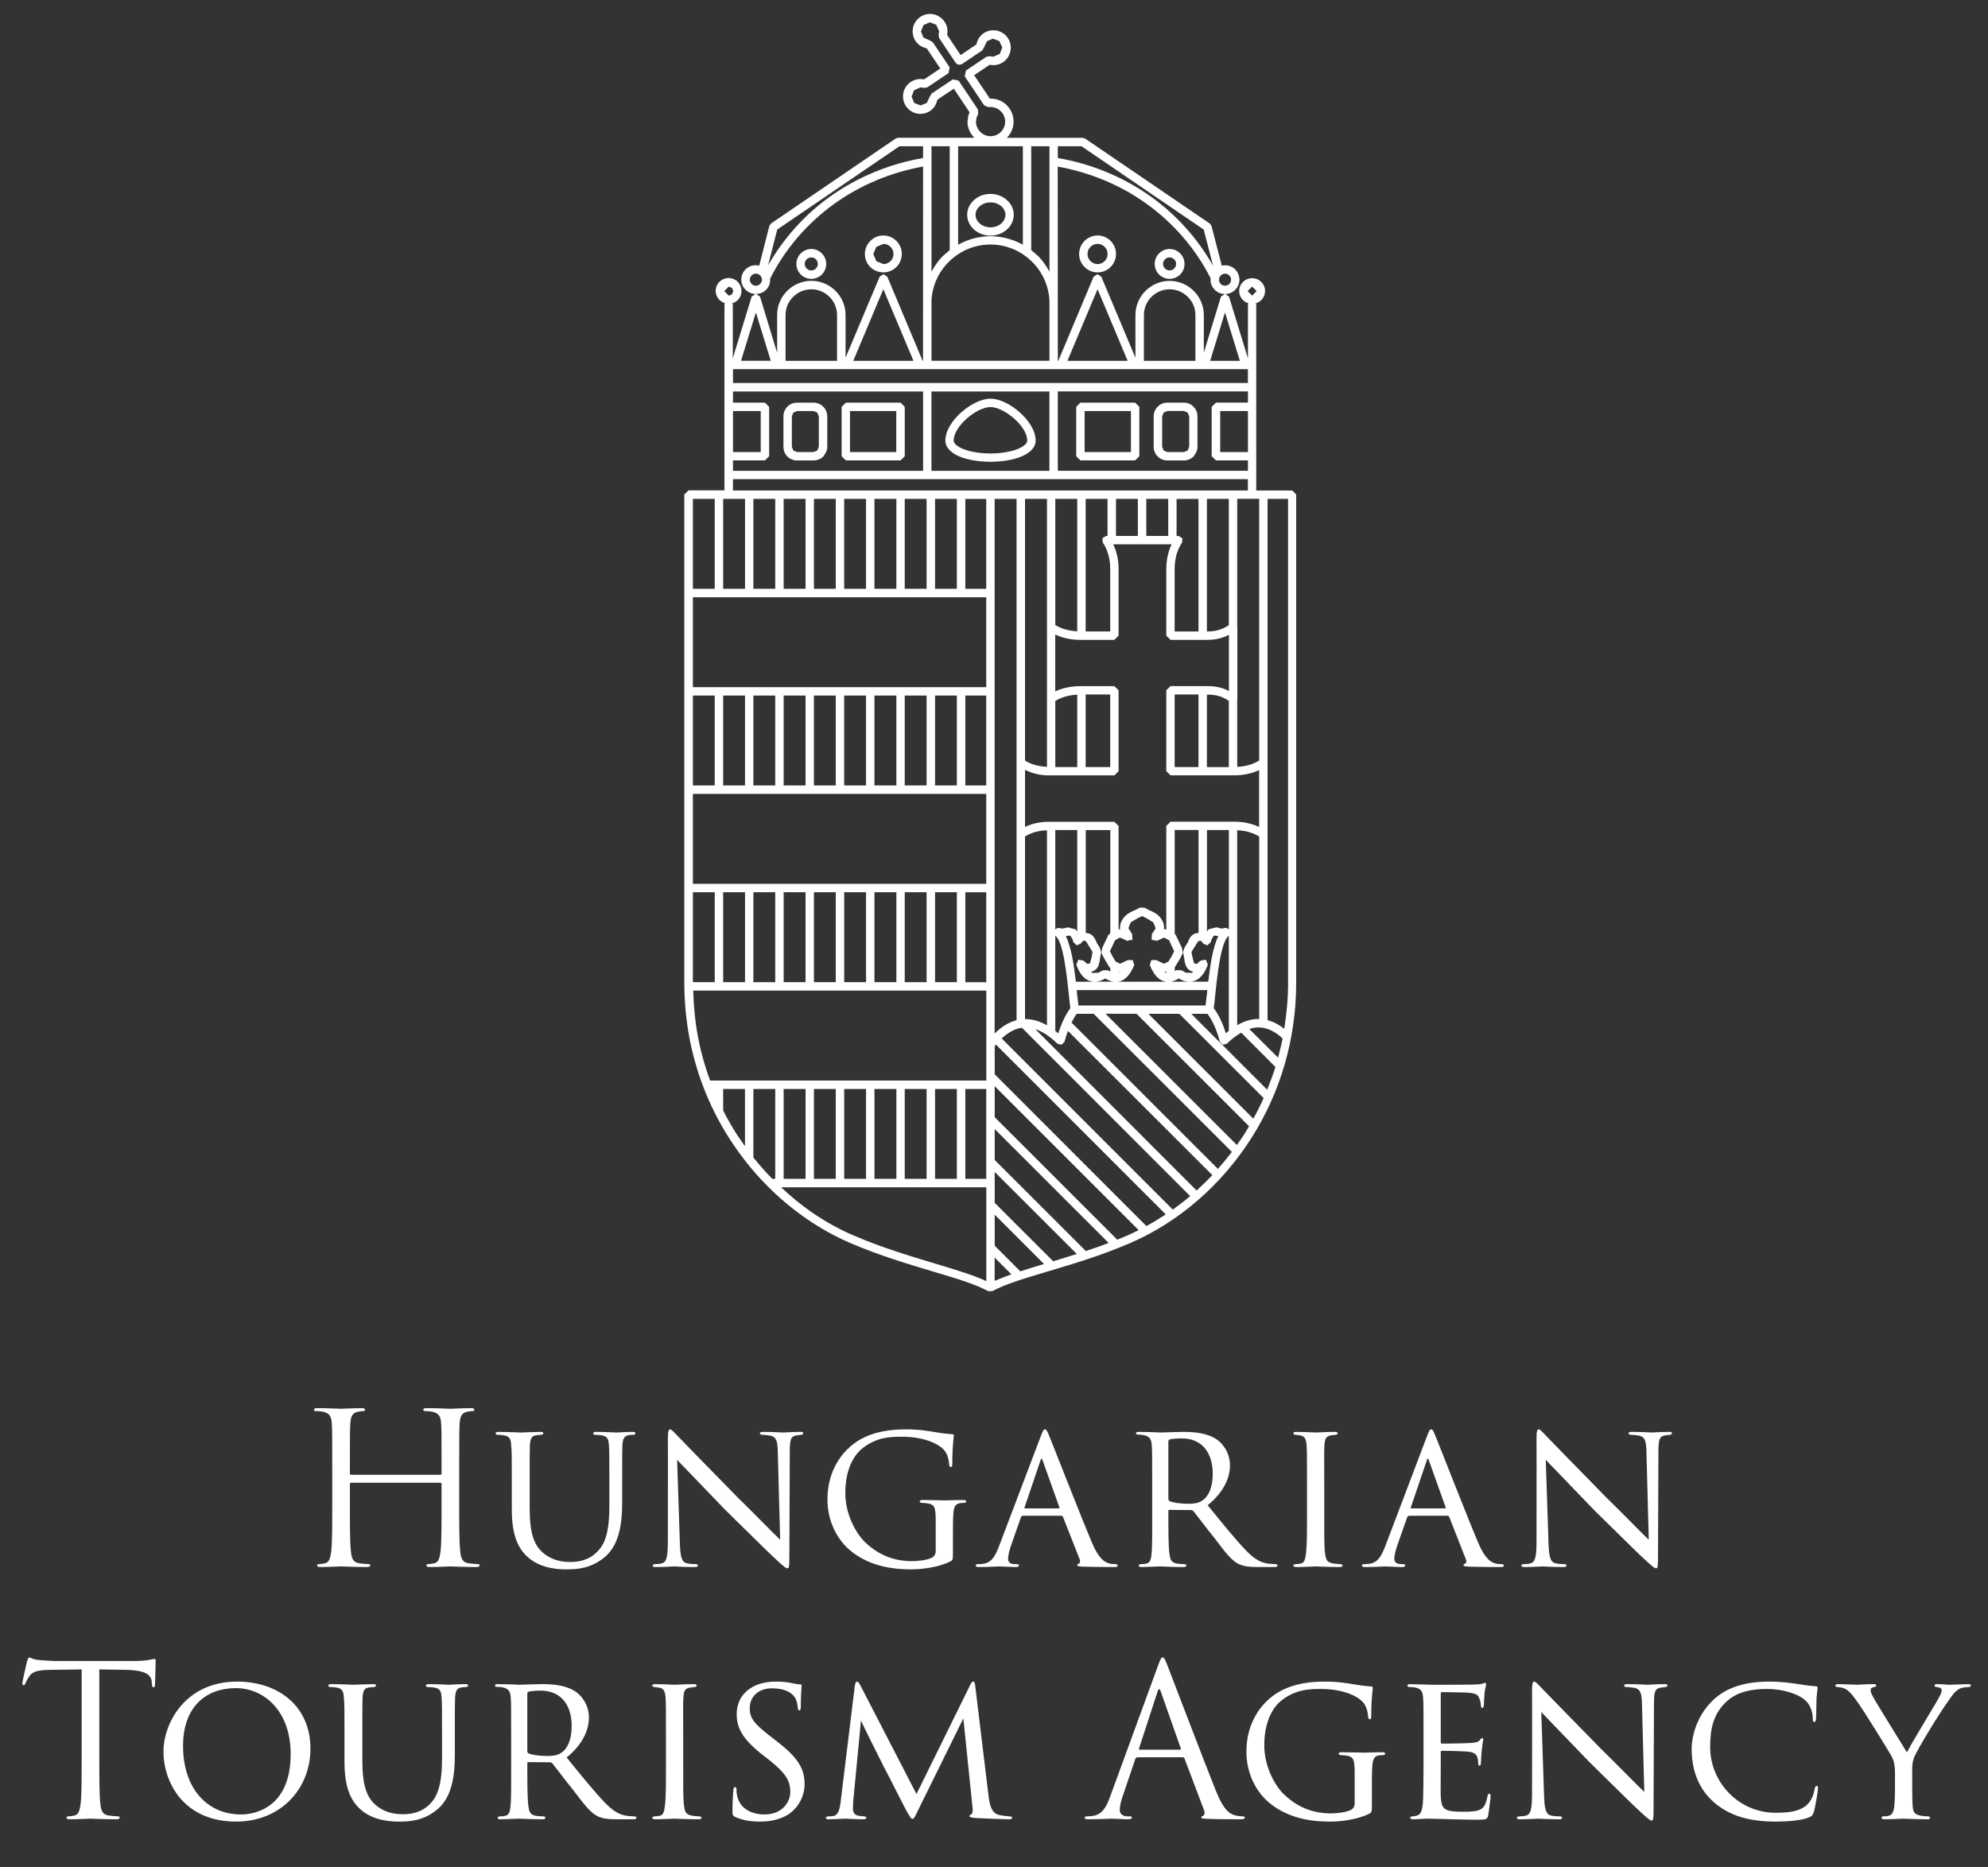 <svg width="378.28" height="355.28" xmlns="http://www.w3.org/2000/svg">
 <rect width="100%" height="100%" fill="#333333" stroke="none"/>
 <style type="text/css">.st0{fill:#FFFFFF;}</style>

 <g>
  <title>background</title>
  <rect fill="none" id="canvas_background" height="357.28" width="380.28" y="-1" x="-1"/>
 </g>
 <g>
  <title>Layer 1</title>
  <g id="svg_1">
   <g id="svg_2">
    <g id="svg_3">
     <g id="svg_4">
      <g id="svg_5">
       <g id="svg_6">
        <path id="svg_7" d="m245.88,93.34l-6.84,0l0,-35.22c0,-0.17 -0.03,-0.3 -0.07,-0.4c1,-0.32 1.75,-1.22 1.75,-2.33c0,-1.36 -1.1,-2.45 -2.46,-2.45c-1.37,0 -2.47,1.09 -2.47,2.45c0,1.11 0.75,2.01 1.75,2.32c-0.06,0.11 -0.08,0.24 -0.08,0.41l0,10.08l-3.6,-11.74l-0.71,-0.5c1.48,-0.03 2.69,-1.25 2.69,-2.74c0,-0.94 -0.47,-1.8 -1.26,-2.31c-0.65,-0.41 -1.39,-0.51 -2.1,-0.36l-1.96,-7.56l-0.29,-0.43l-23.74,-16.18l-0.45,-0.15l-14.49,0l0.09,-0.07c0.81,-0.85 1.25,-1.95 1.22,-3.12c-0.02,-1.16 -0.51,-2.26 -1.35,-3.07c-0.85,-0.81 -1.95,-1.24 -3.12,-1.2l-0.04,0l-2.99,-4.46l2.97,-1.99l0.17,0.04l0.58,0.04c0.89,-0.02 1.71,-0.38 2.33,-1.02c0.61,-0.66 0.94,-1.5 0.92,-2.38c-0.02,-0.88 -0.38,-1.7 -1.02,-2.32c-0.64,-0.6 -1.48,-0.94 -2.36,-0.92c-0.84,0.02 -1.63,0.35 -2.23,0.93c-0.5,0.48 -0.8,1.09 -0.92,1.76l-3.02,2.03l-2.56,-3.83l0.03,-0.17l0.04,-0.59c-0.01,-0.87 -0.39,-1.7 -1.03,-2.31c-0.66,-0.61 -1.48,-0.94 -2.36,-0.93c-0.88,0.02 -1.71,0.38 -2.32,1.03c-0.61,0.65 -0.94,1.48 -0.92,2.36c0.02,0.84 0.34,1.63 0.93,2.23c0.47,0.49 1.09,0.79 1.74,0.92l2.59,3.85l-3.09,2.07l-0.17,-0.03l-0.58,-0.04c-0.88,0.02 -1.71,0.38 -2.33,1.01c-0.61,0.65 -0.94,1.5 -0.92,2.37c0.02,0.88 0.38,1.71 1.02,2.33c0.65,0.62 1.49,0.95 2.37,0.92c0.83,-0.03 1.62,-0.35 2.22,-0.93c0.49,-0.48 0.79,-1.1 0.92,-1.76l3.14,-2.1l2.99,4.49l-0.24,0.63l-0.16,1.23c0.04,1.14 0.5,2.19 1.31,2.99l-14.52,0l-0.46,0.15l-23.7,16.16l-0.33,0.46l-1.92,7.56c-0.71,-0.17 -1.48,-0.07 -2.13,0.34c-0.81,0.5 -1.29,1.36 -1.29,2.31c0,1.5 1.22,2.71 2.71,2.74l-0.73,0.49l-3.59,11.75l0,-10.08c0,-0.17 -0.03,-0.3 -0.08,-0.4c0.37,-0.13 0.73,-0.3 1.01,-0.58c0.47,-0.47 0.72,-1.08 0.72,-1.75c0,-0.66 -0.25,-1.26 -0.72,-1.74c-0.46,-0.47 -1.09,-0.72 -1.74,-0.72c-1.34,0 -2.45,1.09 -2.45,2.45c0,1.11 0.75,2.01 1.75,2.33c-0.05,0.1 -0.08,0.23 -0.08,0.4l0,35.22l-6.82,0l-0.82,0.79l0,93.57l0.04,0.2l-0.03,-0.13c0.04,3.23 0.36,6.47 0.94,9.64c0.59,3.13 1.46,6.22 2.57,9.2l0.04,0.09c1.36,3.59 3.04,6.92 5.11,10.12c2.09,3.24 4.4,6.14 7.11,8.86c2.32,2.36 4.87,4.47 7.52,6.3c2.68,1.84 5.48,3.39 8.33,4.61c5.51,2.37 11.12,4.03 15.62,5.38l0.24,0.07c4.32,1.29 8.03,2.41 10.35,3.7l0.78,-0.01c2.31,-1.29 6.03,-2.4 10.33,-3.69l0.23,-0.07c4.74,-1.41 10.11,-3 15.63,-5.38c9.19,-3.94 17.38,-11.03 23.07,-19.95c5.59,-8.76 8.55,-18.98 8.55,-29.56l0,-92.96l-0.76,-0.75zm-8.49,-37.95l0.87,-0.85l0.86,0.85l-0.86,0.87l-0.87,-0.87zm2.21,39.54l0,49.79c-1.39,0.88 -2.95,1.15 -4.18,1.21l0,-12.91l0.02,-0.1l0,-13.54l-0.02,-0.12l0,-24.34l4.18,0l0,0.01zm-36.21,94.43c0.08,0.89 0.19,1.79 0.27,2.49c-0.96,1.35 -1.72,2.96 -2.29,4.8l-0.57,-0.48l0,-18.09c1.52,0.96 2.2,7.66 2.59,11.28m-2.59,-12.52l0,-18.89l4.18,0l0,19.34l-0.31,-0.44l-1.5,-0.39l-0.34,0.1l-0.7,0.14l-0.82,-0.14l-0.51,0.28zm2,1.31l0.57,-0.11l0.06,-0.01l0.27,0.08l0.39,0.63l0.14,0.53l0.66,0.63l0.83,-0.4l0.06,-0.12l0.04,-0.06l0.26,-0.26l-0.18,0.06l0.19,-0.08l0.05,0l0.06,-0.02l0.37,0.05l0.08,0.05l0.48,0.78l0.75,1.23l-0.1,0.67l-0.02,0.15l-0.34,1.35l-0.51,0.14l-0.72,-0.63l-1.01,-0.19l-0.37,0.94c0.21,0.64 0.49,1.2 0.78,1.66c0.46,0.68 1.02,1.17 1.66,1.42c0.33,0.12 0.66,0.18 1,0.18l-3.53,0c-0.36,-3.1 -0.89,-6.66 -1.92,-8.67m2.74,-0.04l0,0l0.05,0.07l-0.05,-0.07zm0.59,0.91l0.27,-0.13l-0.09,0.07l-0.18,0.06zm8.42,-0.04l0.93,-0.14l-0.05,-1.06l-0.72,-1.15l0.45,-1.12l1.38,-0.82l0.05,-0.02l0.73,-0.35l0.74,0.36l1.39,0.84l0.45,1.12l-0.73,1.16l-0.03,1.05l1.05,0.16l-0.28,0.08l0.18,0l0.13,-0.09l1.3,-0.59l0.97,0.55l0.26,0.63l0.02,0.06l0.65,1.36l-0.45,0.88l-0.03,0.04l-0.03,0.08l-0.55,0.94l-0.87,0.45l-1.46,-0.7l-0.96,0l-0.29,0.93c0.63,1.55 1.38,2.52 2.33,2.96c0.26,0.12 0.52,0.19 0.78,0.23l-9.17,0c0.26,-0.04 0.52,-0.1 0.77,-0.23c0.95,-0.45 1.7,-1.42 2.33,-2.96l-0.28,-0.93l-0.96,0l-1.46,0.7l-0.87,-0.45l-0.59,-1.02l-0.46,-0.93l0.63,-1.33l0.06,-0.14l0.24,-0.57l0.95,-0.56l1.33,0.59l0.01,0.01l0.12,0.09l0.18,0l-0.17,-0.11zm10.36,1.41l-0.61,-1.24l-0.57,-1.22l-0.21,-0.22l0,-19.77l4.54,0l0,19.58l-0.73,0.13l-0.24,0.14c-0.65,0.43 -0.88,1 -1.07,1.52l-0.63,1.01l-0.28,0.82l0.19,1.01c0.11,0.9 0.26,1.91 0.96,2.41c0.25,0.2 0.51,0.29 0.78,0.37l-0.23,0.2l-1.14,-0.04l-0.92,-0.47l-0.88,-0.01l-0.34,0.17l0,-0.72l0.01,-0.01l0.89,-1.43l0.62,-1.22l-0.14,-1.01zm-0.62,5.82l0.82,0.39c0.4,0.14 0.77,0.2 1.13,0.21l-3.48,0c0.5,-0.07 1.01,-0.3 1.53,-0.6m-2.37,-1.32l0,0.26l-0.12,-0.02l-0.17,-0.18l0.29,-0.06zm-9.07,0.22l0,-0.17l0.15,0.02l-0.15,0.15zm-0.98,1.7l-3.48,0c0.36,-0.01 0.73,-0.07 1.12,-0.21l0.81,-0.4c0.53,0.31 1.04,0.54 1.55,0.61m-0.62,-9.24l-0.36,0.37l-0.55,1.17l-0.62,1.29l-0.14,0.99l0.64,1.2l0.87,1.44l0.18,0.18l0,0.67l-0.46,-0.24l-0.92,0l-0.89,0.46l-1.15,0.05l-0.23,-0.21c0.27,-0.08 0.53,-0.18 0.78,-0.37c0.69,-0.5 0.83,-1.46 0.95,-2.39l0.19,-1.03l-0.3,-0.85l-0.59,-0.97c-0.2,-0.51 -0.42,-1.09 -1.08,-1.52l-0.2,-0.13l-0.02,0l-0.03,-0.02l-0.72,-0.14l0,-19.56l4.67,0l0,19.61l-0.02,0zm-5.25,6.23l-0.02,0l-0.02,-0.02l0.04,0.02zm23.73,4.61l-0.06,0.54l-0.02,0.24l-0.02,0.1c-0.08,0.8 -0.15,1.47 -0.23,2.05l-24.2,0c-0.07,-0.55 -0.15,-1.21 -0.25,-2.15l-0.06,-0.54l-0.02,-0.24l24.86,0zm-3.37,-1.6c0.35,0 0.7,-0.06 1.02,-0.19c0.62,-0.24 1.19,-0.72 1.65,-1.42c0.3,-0.43 0.56,-0.98 0.8,-1.66l-0.39,-0.92l-1.01,0.19l-0.72,0.63l-0.52,-0.14l-0.33,-1.35l-0.15,-0.8l0.78,-1.24l0.48,-0.78l0.07,-0.05l0.37,-0.05l0.04,0l-0.01,0l0.05,0.02l0.07,0l0.15,0.08l-0.18,-0.06l0.28,0.27l0.08,0.17l0.82,0.4l0.68,-0.63l0.15,-0.54l0.38,-0.63l0.25,-0.08l0.1,0.01l0.55,0.11c-1.02,2.01 -1.56,5.57 -1.91,8.66l-3.55,0zm2.71,-8.68l0.02,-0.05l0.02,0l-0.04,0.05zm2.16,11.23c0.38,-3.62 1.08,-10.3 2.59,-11.28l0,18.08l-0.57,0.47c-0.56,-1.83 -1.31,-3.46 -2.3,-4.8c0.1,-0.63 0.18,-1.42 0.28,-2.47m2.09,-12.81l-0.83,0.14l-0.69,-0.14l-0.32,-0.1l-1.52,0.39l-0.3,0.45l0,-19.34l4.17,0l0,18.89l-0.51,-0.29zm-10.59,-20.18l-0.81,0.79l0,19.72l-0.35,-0.07l-0.09,0.01l0,-0.04c0.09,-0.86 -0.22,-1.66 -0.86,-2.36c-0.56,-0.61 -1.32,-0.95 -1.92,-1.21l-0.03,-0.02l-0.93,-0.47l-0.83,-0.01l-0.93,0.47l-0.07,0.03c-0.64,0.28 -1.36,0.6 -1.92,1.22c-0.64,0.71 -0.94,1.52 -0.86,2.34l0.01,0.06l-0.11,-0.01l-0.19,0.03l0,-19.68l-0.8,-0.79l-12.48,0c-1.69,0 -3.2,0.34 -4.52,0.98l0,-10.86c1.34,0.66 2.83,1.05 4.52,1.05l12.48,0l0.8,-0.79l0,-15.4l-0.8,-0.79l-6.52,0c-1.74,0 -3.34,0.35 -4.73,0.99l0,-10.82c1.37,0.66 2.99,1.02 4.73,1.02l6.52,0l0.8,-0.81l0,-12.67c0,-1.74 -0.36,-3.34 -1.01,-4.7l11.1,0c-0.65,1.37 -1.01,2.97 -1.01,4.7l0,12.67l0.81,0.81l6.97,0c1.61,0 2.91,-0.32 4.14,-0.97l0,10.71c-1.23,-0.65 -2.53,-0.94 -4.14,-0.94l-6.97,0l-0.81,0.79l0,15.4l0.81,0.79l12.14,0c1.74,0 3.34,-0.35 4.71,-1l0,10.82c-1.37,-0.64 -2.96,-1 -4.71,-1l-12.14,0l0,0.01zm-23.51,1.63l0,37.11c-1.4,-0.81 -2.81,-1.2 -4.18,-1.18l0,-34.75c1.16,-0.74 2.57,-1.13 4.18,-1.18m-4.18,-13.27l0,-49.8l4.18,0l0,50.98c-1.61,-0.05 -3.02,-0.45 -4.18,-1.18m5.76,1.23l0,-12.57c1.4,-0.87 2.96,-1.14 4.18,-1.2l0,13.77l-4.18,0zm5.78,-13.81l4.67,0l0,13.81l-4.67,0l0,-13.81zm-5.78,-13.21l0,-24.01l4.18,0l0,25.2c-1.59,-0.08 -3.05,-0.49 -4.18,-1.19m9.03,-15.71c0.91,1.29 1.42,3.09 1.42,5.06l0,11.87l-4.67,0l0,-25.23l4.16,0l0,7.05l-0.26,0l-0.7,0.43l0.05,0.82zm2.52,-8.3l4.16,0l0,7.05l-4.16,0l0,-7.05zm5.77,0l4.17,0l0,7.05l-4.17,0l0,-7.05zm6.16,7.06l-0.4,0l0,-7.05l4.17,0l0,25.23l-4.54,0l0,-11.87c0,-1.97 0.5,-3.75 1.42,-5.06l0.06,-0.81l-0.71,-0.44zm5.37,18.17l0,-25.23l4.17,0l0,24.04c-1.27,0.83 -2.5,1.19 -4.12,1.19l-0.05,0zm4.17,13.2l0,12.61l-4.17,0l0,-13.79l0.05,0c1.67,-0.01 2.85,0.34 4.12,1.18m-5.77,12.6l-4.54,0l0,-13.81l4.54,0l0,13.81zm7.37,12.03c1.23,0.05 2.79,0.33 4.18,1.2l0,34.74l-0.52,-0.02c-1.19,0.06 -2.43,0.47 -3.67,1.17l0,-37.09l0.01,0zm-4.05,-81.37l-0.81,0.8l0,9.39l0.81,0.8l6.09,0l0,1.97l-36.18,0l0,-15.1l36.18,0l0,2.13l-6.09,0l0,0.01zm6.09,9.4l-5.28,0l0,-7.8l5.28,0l0,7.8zm-1.54,-17.36l-5.65,0l2.82,-9.21l2.83,9.21zm-2.83,-16.59c0.64,0 1.16,0.52 1.16,1.15c0,0.64 -0.52,1.15 -1.16,1.15c-0.63,0 -1.14,-0.51 -1.14,-1.15c0,-0.61 0.53,-1.15 1.14,-1.15m-31.81,-24.24l4.51,0l23.25,15.85l1.78,6.89c-2.88,-5.09 -6.88,-9.6 -11.72,-13.08c-5.23,-3.77 -11.4,-6.32 -17.82,-7.42l0,-2.24zm16.89,10.95c5.17,3.72 9.38,8.61 12.19,14.18l-0.02,0.26c0,1.5 1.22,2.71 2.71,2.74l-0.73,0.49l-3.26,10.66l0,-7.17c0,-1.73 -0.69,-3.36 -1.92,-4.59c-1.23,-1.22 -2.85,-1.9 -4.59,-1.9c-3.58,0 -6.5,2.92 -6.5,6.5l0,8.13l-6.49,-15.42l-0.74,-0.48l-0.73,0.48l-6.72,16l-0.09,0l-0.02,-36.96c6.11,1.09 11.95,3.51 16.91,7.08m9.29,21.17l0,8.71l-9.8,0l0,-8.71c0,-2.7 2.2,-4.9 4.9,-4.9c1.3,0 2.53,0.52 3.45,1.44c0.94,0.92 1.45,2.15 1.45,3.46m-12.89,8.71l-11.46,0l5.73,-13.63l5.73,13.63zm-18.35,-40.83l3.47,0l0,23.87c-0.59,-1.08 -1.27,-2.1 -2.15,-2.98l-1.32,-1.13l0,-19.76zm-8.1,-9.05l0,0l-0.02,0l0.02,0zm-5.72,-3.45l-1.11,-0.22l-4.06,2.72l-0.36,0.65l-0.52,1.1l-1.16,0.48l-1.22,-0.46l-0.51,-1.2l0.46,-1.23l1.2,-0.53l0.31,0.01l0.29,0.08l0.7,-0.09l4.06,-2.73l0.22,-1.09l-3.22,-4.8l-0.61,-0.36l-1.15,-0.51l-0.48,-1.16l0.48,-1.22l1.2,-0.53l1.23,0.47l0.53,1.21l-0.01,0.31l-0.08,0.28l0.09,0.7l3.2,4.8l0.5,0.32l0.6,-0.1l3.93,-2.64l0.36,-0.64l0.52,-1.11l1.16,-0.49l1.23,0.49l0.53,1.2l-0.48,1.22l-1.19,0.52l-0.32,-0.02l-0.28,-0.07l-0.71,0.09l-3.93,2.64l-0.23,1.11l3.7,5.52l0.8,0.34l0.16,-0.01l0.18,-0.02c0.74,0 1.46,0.26 1.98,0.77c0.54,0.51 0.85,1.2 0.87,1.95c0.02,0.73 -0.26,1.44 -0.77,1.98c-0.51,0.53 -1.21,0.83 -1.95,0.86c-0.73,0.01 -1.44,-0.27 -1.98,-0.79c-0.53,-0.51 -0.84,-1.2 -0.85,-1.93l0.09,-0.78l0.31,-0.71l-0.02,-0.86l-3.69,-5.52zm-0.09,12.5l12.32,0l0,18.73c-1.9,-1.04 -4.01,-1.61 -6.16,-1.61c-2.16,0 -4.27,0.57 -6.16,1.62l0,-18.74zm-5.07,0l3.47,0l0,19.76l-1.31,1.13c-0.87,0.87 -1.56,1.9 -2.16,2.98l0,-23.87zm0,29.42c0.12,-2.77 1.28,-5.42 3.29,-7.42c2.13,-2.12 4.95,-3.3 7.94,-3.3c2.98,0 5.8,1.18 7.93,3.3c2.01,2 3.17,4.65 3.29,7.45l0,11.37l-22.45,0l0,-11.4zm-29.35,-13.57l23.25,-15.85l4.5,0l0,2.24c-6.42,1.1 -12.57,3.65 -17.82,7.42c-4.8,3.46 -8.77,7.94 -11.67,12.99l1.74,-6.8zm-1.36,9.36c2.81,-5.61 7.03,-10.53 12.23,-14.27c4.97,-3.57 10.8,-5.99 16.88,-7.08l-0.01,36.96l-0.08,0l-6.72,-16l-0.73,-0.48l-0.72,0.48l-6.49,15.42l0,-8.13c0,-3.58 -2.92,-6.5 -6.51,-6.5c-1.72,0 -3.35,0.68 -4.59,1.9c-1.23,1.23 -1.92,2.86 -1.92,4.59l0,7.22l-3.26,-10.71l-0.73,-0.5c0.8,-0.02 1.53,-0.36 2.05,-0.96c0.45,-0.53 0.65,-1.23 0.6,-1.94m27.28,15.62l-11.45,0l5.72,-13.63l5.73,13.63zm-14.54,-8.71l0,8.71l-9.8,0l0,-8.71c0,-1.31 0.51,-2.54 1.44,-3.46c0.92,-0.92 2.16,-1.44 3.46,-1.44c2.7,0 4.9,2.2 4.9,4.9m-16.59,-6.73c0,-0.63 0.51,-1.15 1.15,-1.15c0.62,0 1.15,0.52 1.15,1.15c0,0.64 -0.52,1.15 -1.15,1.15c-0.64,0 -1.15,-0.51 -1.15,-1.15m1.15,6.24l2.82,9.19l-5.65,0l2.83,-9.19zm-4.36,10.79l97.98,0l0,2.63l-97.98,0l0,-2.63zm60.21,19.34l-22.45,0l0,-15.1l22.45,0l0,15.1zm-60.21,-11.37l5.28,0l0,7.8l-5.28,0l0,-7.8zm0,9.39l6.1,0l0.78,-0.8l0,-9.39l-0.78,-0.8l-6.1,0l0,-2.13l36.17,0l0,15.1l-36.17,0l0,-1.98zm-1.66,-32.22l0.85,-0.85l0.6,0.24l0.02,0.02l0.25,0.59l-0.25,0.61l-0.02,0.02l-0.6,0.24l-0.85,-0.87zm-0.21,39.54l4.16,0l0,17.11l-4.16,0l0,-17.11zm-5.76,0l4.16,0l0,17.11l-4.16,0l0,-17.11zm0,37.43l4.16,0l0,17.1l-4.16,0l0,-17.1zm0,37.42l4.16,0l0,17.12l-4.16,0l0,-17.12zm9.91,48.32c-0.51,-0.72 -1.03,-1.43 -1.49,-2.14c-0.93,-1.43 -1.83,-3 -2.66,-4.64l0,-4.1l4.15,0l0,10.88zm5.77,6.22l-0.58,0c-1.28,-1.3 -2.47,-2.67 -3.59,-4.05l0,-13.05l4.16,0l0,17.1l0.01,0zm40.14,19.46c-2.42,-1.13 -5.66,-2.1 -9.4,-3.23l-0.3,-0.09l0,0c-4.71,-1.41 -10.05,-3.01 -15.45,-5.32c-2.76,-1.17 -5.46,-2.67 -8.05,-4.45c-2.05,-1.42 -3.99,-3.03 -5.83,-4.75l39.04,0l0,17.84l-0.01,0zm-38.55,-36.56l4.17,0l0,17.1l-4.17,0l0,-17.1zm5.76,0l4.16,0l0,17.1l-4.16,0l0,-17.1zm5.76,0l4.16,0l0,17.1l-4.16,0l0,-17.1zm5.76,0l4.17,0l0,17.1l-4.17,0l0,-17.1zm5.76,0l4.16,0l0,17.1l-4.16,0l0,-17.1zm5.77,0l4.15,0l0,17.1l-4.15,0l0,-17.1zm9.74,17.1l-3.98,0l0,-17.1l3.98,0l0,17.1zm0,-18.7l-52.54,0c-1.02,-2.74 -1.81,-5.61 -2.35,-8.5c-0.52,-2.82 -0.79,-5.72 -0.87,-8.62l55.77,0l0,17.12l-0.01,0zm-50.06,-35.84l4.16,0l0,17.12l-4.16,0l0,-17.12zm5.75,0l4.16,0l0,17.12l-4.16,0l0,-17.12zm5.76,0l4.17,0l0,17.12l-4.17,0l0,-17.12zm5.76,0l4.16,0l0,17.12l-4.16,0l0,-17.12zm5.76,0l4.16,0l0,17.12l-4.16,0l0,-17.12zm5.76,0l4.17,0l0,17.12l-4.17,0l0,-17.12zm5.76,0l4.16,0l0,17.12l-4.16,0l0,-17.12zm5.77,0l4.15,0l0,17.12l-4.15,0l0,-17.12zm9.74,17.13l-3.98,0l0,-17.12l3.98,0l0,17.12zm0,-18.72l-55.82,0l0,-17.12l55.82,0l0,17.12zm-50.06,-35.83l4.16,0l0,17.1l-4.16,0l0,-17.1zm5.75,0l4.16,0l0,17.1l-4.16,0l0,-17.1zm5.76,0l4.17,0l0,17.1l-4.17,0l0,-17.1zm5.76,0l4.16,0l0,17.1l-4.16,0l0,-17.1zm5.76,0l4.16,0l0,17.1l-4.16,0l0,-17.1zm5.76,0l4.17,0l0,17.1l-4.17,0l0,-17.1zm5.76,0l4.16,0l0,17.1l-4.16,0l0,-17.1zm5.77,0l4.15,0l0,17.1l-4.15,0l0,-17.1zm9.74,17.1l-3.98,0l0,-17.1l3.98,0l0,17.1zm0,-18.7l-55.82,0l0,-17.11l55.82,0l0,17.11zm-44.31,-35.83l4.16,0l0,17.11l-4.16,0l0,-17.11zm5.76,0l4.17,0l0,17.11l-4.17,0l0,-17.11zm5.76,0l4.16,0l0,17.11l-4.16,0l0,-17.11zm5.76,0l4.16,0l0,17.11l-4.16,0l0,-17.11zm5.76,0l4.17,0l0,17.11l-4.17,0l0,-17.11zm5.76,0l4.16,0l0,17.11l-4.16,0l0,-17.11zm5.77,0l4.15,0l0,17.11l-4.15,0l0,-17.11zm9.74,17.12l-3.98,0l0,-17.11l3.98,0l0,17.11zm-48.19,-20.87l97.98,0l0,2.16l-97.98,0l0,-2.16zm53.96,3.75l0,99.21c-1.44,0.36 -2.84,1.21 -4.17,2.53l0,-101.74l4.17,0zm-4.17,148.82l0,-4.44l3.19,3.19c-1.26,0.44 -2.3,0.85 -3.19,1.25m9.26,-3.18c-1.44,0.43 -2.91,0.88 -4.37,1.36l-4.88,-4.88l0,-5.91l9.39,9.4l-0.14,0.03zm1.88,-0.56l-11.13,-11.12l0,-5.88l15.62,15.61c-1.56,0.5 -3.07,0.96 -4.49,1.39m6.21,-1.95l-17.34,-17.33l0,-5.88l21.68,21.67c-1.28,0.51 -2.67,0.99 -4.34,1.54m7.83,-2.92c-0.62,0.25 -1.24,0.5 -1.85,0.76l-23.32,-23.31l0,-5.9l27.39,27.39c-0.75,0.37 -1.5,0.74 -2.22,1.06m3.7,-1.83l-28.87,-28.88l0,-5.37l0.24,-0.28l32.31,32.31c-1.21,0.79 -2.44,1.54 -3.68,2.22m5.02,-3.13l-32.56,-32.57c1.25,-1.17 2.54,-1.87 3.85,-2.04l32.01,32.04c-1.08,0.92 -2.2,1.78 -3.3,2.57m4.53,-3.63l-30.71,-30.73c1.68,0.56 3.17,1.75 4.24,2.8l0.78,0.19l0.55,-0.58c0.19,-0.74 0.43,-1.4 0.66,-2.05l27.47,27.44c-0.94,0.98 -1.94,1.97 -2.99,2.93m4.05,-4.12l-27.86,-27.85c0.31,-0.6 0.64,-1.16 0.98,-1.66l3.24,0l26.3,26.28c-0.85,1.12 -1.74,2.19 -2.66,3.23m5.05,-6.64c-0.48,0.74 -0.97,1.43 -1.44,2.1l-24.99,-24.98l5.9,0l21.41,21.41c-0.29,0.51 -0.59,1 -0.88,1.47m1.69,-2.91l-19.97,-19.96l5.89,0l16.04,16.03c-0.58,1.32 -1.24,2.64 -1.96,3.93m2.63,-5.52l-14.44,-14.44l3.1,0c1.03,1.45 1.82,3.23 2.33,5.31l0.55,0.58l0.77,-0.18c0.65,-0.64 1.64,-1.48 2.75,-2.12l6.51,6.53c-0.45,1.46 -1,2.91 -1.57,4.32m2.07,-6.1l-5.47,-5.45c0.5,-0.16 0.99,-0.28 1.45,-0.29c2.07,-0.12 3.77,1.03 4.89,2.1c-0.23,1.19 -0.54,2.4 -0.87,3.64m1.91,-14.17c0,2.93 -0.27,5.85 -0.73,8.69c-1.02,-0.82 -2.09,-1.37 -3.17,-1.65l0,-99.2l3.9,0l0,92.16zm-19.81,-110.47l-3.16,0c-0.69,0 -1.35,0.27 -1.83,0.76c-0.5,0.49 -0.77,1.14 -0.77,1.84l0,5.81c0,0.7 0.27,1.34 0.77,1.84c0.49,0.49 1.14,0.75 1.83,0.75l3.16,0c0.67,0 1.33,-0.27 1.81,-0.75l0.15,-0.13l0,-0.09c0.39,-0.46 0.61,-1.01 0.61,-1.61l0,-5.81c0,-0.69 -0.26,-1.35 -0.75,-1.84c-0.48,-0.5 -1.13,-0.77 -1.82,-0.77m1,8.4l-0.3,0.71l-0.69,0.29l-3.16,0l-0.71,-0.29l-0.29,-0.71l0,-5.81l0.29,-0.7l0.71,-0.3l3.16,0l0.69,0.29l0.3,0.7l0,5.82zm-20.7,-8.4l-0.8,0.8l0,9.39l0.8,0.8l10.41,0l0.8,-0.8l0,-9.39l-0.8,-0.8l-10.41,0zm9.61,9.4l-8.81,0l0,-7.8l8.81,0l0,7.8zm-32.59,0.86c1.56,0.64 3.65,0.99 5.87,0.99c2.22,0 4.3,-0.35 5.86,-0.99c1.77,-0.73 2.73,-1.82 2.73,-3.04c0,-3.7 -5.21,-7.98 -8.59,-7.98c-3.39,0 -8.59,4.29 -8.59,7.98c-0.01,1.22 0.96,2.31 2.72,3.04m5.86,-9.42c2.59,0 7,3.62 7,6.38c0,0.52 -0.63,1.1 -1.75,1.58c-1.36,0.55 -3.24,0.87 -5.25,0.87c-2.02,0 -3.88,-0.32 -5.26,-0.88c-1.1,-0.46 -1.74,-1.04 -1.74,-1.57c0.01,-2.77 4.41,-6.38 7,-6.38m-27.51,-0.84l-0.81,0.8l0,9.39l0.81,0.8l10.41,0l0.79,-0.8l0,-9.39l-0.79,-0.8l-10.41,0zm9.59,9.4l-8.81,0l0,-7.8l8.81,0l0,7.8zm-15.73,-9.4l-3.16,0c-0.68,0 -1.35,0.28 -1.83,0.76c-0.48,0.49 -0.75,1.14 -0.75,1.84l0,5.81c0,0.7 0.27,1.34 0.75,1.84c0.49,0.48 1.15,0.75 1.83,0.75l3.16,0c0.68,0 1.34,-0.27 1.83,-0.75l0.15,-0.13l0,-0.09c0.37,-0.45 0.62,-1.01 0.62,-1.61l0,-5.81c0,-0.69 -0.27,-1.35 -0.77,-1.84c-0.48,-0.5 -1.14,-0.77 -1.83,-0.77m0.99,8.4l-0.29,0.71l-0.7,0.29l-3.16,0l-0.7,-0.29l-0.28,-0.71l0,-5.81l0.28,-0.7l0.7,-0.29l3.16,0l0.7,0.29l0.29,0.7l0,5.81zm35.75,-41.31c0.86,-0.75 1.34,-1.76 1.34,-2.84c0,-1.08 -0.48,-2.09 -1.34,-2.84c-0.83,-0.74 -1.93,-1.13 -3.09,-1.13c-1.17,0 -2.27,0.39 -3.09,1.13c-0.86,0.75 -1.34,1.76 -1.34,2.84c0,1.07 0.48,2.08 1.34,2.84c0.83,0.73 1.93,1.13 3.09,1.13c1.16,0 2.26,-0.4 3.09,-1.13m-5.93,-2.83c0,-0.61 0.29,-1.19 0.81,-1.64c0.54,-0.47 1.26,-0.73 2.04,-0.73c0.78,0 1.51,0.26 2.05,0.73c0.51,0.45 0.79,1.03 0.79,1.64c0,0.61 -0.29,1.19 -0.79,1.65c-0.55,0.47 -1.27,0.73 -2.05,0.73c-0.77,0 -1.5,-0.26 -2.04,-0.73c-0.52,-0.46 -0.81,-1.05 -0.81,-1.65m23.23,10.95c1.94,0 3.5,-1.57 3.5,-3.51c0,-1.93 -1.56,-3.51 -3.5,-3.51c-1.93,0 -3.52,1.58 -3.52,3.51c0,1.94 1.58,3.51 3.52,3.51m0,-5.42c1.05,0 1.9,0.85 1.9,1.92c0,1.06 -0.86,1.92 -1.9,1.92c-1.06,0 -1.92,-0.86 -1.92,-1.92c0,-1.07 0.86,-1.92 1.92,-1.92m13.7,6.65c1.57,0 2.84,-1.26 2.84,-2.84c0,-1.56 -1.27,-2.84 -2.84,-2.84c-1.56,0 -2.84,1.28 -2.84,2.84c0,1.58 1.28,2.84 2.84,2.84m0,-4.08c0.68,0 1.24,0.56 1.24,1.23c0,0.69 -0.56,1.25 -1.24,1.25c-0.69,0 -1.25,-0.56 -1.25,-1.25c0,-0.67 0.56,-1.23 1.25,-1.23m-54.47,2.85c1.94,0 3.51,-1.57 3.51,-3.51c0,-1.93 -1.57,-3.51 -3.51,-3.51c-0.94,0 -1.81,0.37 -2.48,1.04c-0.67,0.66 -1.03,1.55 -1.03,2.48c0,0.94 0.37,1.84 1.03,2.49c0.67,0.65 1.55,1.01 2.48,1.01m-1.34,-4.86l1.35,-0.56c1.05,0 1.92,0.85 1.92,1.92c0,1.06 -0.86,1.92 -1.92,1.92l-1.35,-0.56l-0.57,-1.35l0.57,-1.37zm-12.37,6.09c1.57,0 2.84,-1.26 2.84,-2.84c0,-1.56 -1.27,-2.84 -2.84,-2.84c-1.56,0 -2.84,1.28 -2.84,2.84c0,1.58 1.28,2.84 2.84,2.84m0,-4.08c0.69,0 1.24,0.56 1.24,1.23c0,0.69 -0.55,1.25 -1.24,1.25c-0.69,0 -1.25,-0.56 -1.25,-1.25c0,-0.67 0.56,-1.23 1.25,-1.23" class="st0"/>
       </g>
      </g>
     </g>
    </g>
   </g>
   <g id="svg_8">
    <path id="svg_9" d="m83.78,280.64c0.12,0 0.24,-0.04 0.24,-0.24l0,-0.84c0,-6.24 0,-7.36 -0.08,-8.64c-0.08,-1.36 -0.4,-2 -1.72,-2.28c-0.32,-0.08 -1,-0.12 -1.36,-0.12c-0.16,0 -0.32,-0.08 -0.32,-0.24c0,-0.24 0.2,-0.32 0.64,-0.32c1.8,0 4.32,0.12 4.52,0.12s2.72,-0.12 3.92,-0.12c0.44,0 0.64,0.08 0.64,0.32c0,0.16 -0.16,0.24 -0.32,0.24c-0.28,0 -0.52,0.04 -1,0.12c-1.08,0.2 -1.4,0.88 -1.48,2.28c-0.08,1.28 -0.08,2.4 -0.08,8.64l0,7.04c0,3.84 0,7 0.2,8.68c0.12,1.16 0.36,2.04 1.56,2.2c0.56,0.08 1.44,0.16 1.8,0.16c0.24,0 0.32,0.12 0.32,0.24c0,0.2 -0.2,0.32 -0.64,0.32c-2.2,0 -4.72,-0.12 -4.92,-0.12s-2.72,0.12 -3.92,0.12c-0.44,0 -0.64,-0.08 -0.64,-0.32c0,-0.12 0.08,-0.24 0.32,-0.24c0.36,0 0.84,-0.08 1.2,-0.16c0.8,-0.16 1,-1.04 1.16,-2.2c0.2,-1.68 0.2,-4.84 0.2,-8.68l0,-4.2c0,-0.16 -0.12,-0.24 -0.24,-0.24l-16.96,0c-0.12,0 -0.24,0.04 -0.24,0.24l0,4.2c0,3.84 0,7 0.2,8.68c0.12,1.16 0.36,2.04 1.56,2.2c0.56,0.08 1.44,0.16 1.8,0.16c0.24,0 0.32,0.12 0.32,0.24c0,0.2 -0.2,0.32 -0.64,0.32c-2.2,0 -4.72,-0.12 -4.92,-0.12s-2.72,0.12 -3.92,0.12c-0.44,0 -0.64,-0.08 -0.64,-0.32c0,-0.12 0.08,-0.24 0.32,-0.24c0.36,0 0.84,-0.08 1.2,-0.16c0.8,-0.16 1,-1.04 1.16,-2.2c0.2,-1.68 0.2,-4.84 0.2,-8.68l0,-7.04c0,-6.24 0,-7.36 -0.08,-8.64c-0.08,-1.36 -0.4,-2 -1.72,-2.28c-0.32,-0.08 -1,-0.12 -1.36,-0.12c-0.16,0 -0.32,-0.08 -0.32,-0.24c0,-0.24 0.2,-0.32 0.64,-0.32c1.8,0 4.32,0.12 4.52,0.12s2.72,-0.12 3.92,-0.12c0.44,0 0.64,0.08 0.64,0.32c0,0.16 -0.16,0.24 -0.32,0.24c-0.28,0 -0.52,0.04 -1,0.12c-1.08,0.2 -1.4,0.88 -1.48,2.28c-0.08,1.28 -0.08,2.4 -0.08,8.64l0,0.84c0,0.2 0.12,0.24 0.24,0.24l16.96,0z" class="st0"/>
    <path id="svg_10" d="m100.79,287.08c0,4.88 0.92,6.96 2.44,8.32c1.72,1.52 3.64,1.84 5.28,1.84c2.08,0 3.96,-0.56 5.48,-2.32c1.6,-1.84 1.96,-4.88 1.96,-8.36l0,-4.24c0,-5.24 0,-6.16 -0.08,-7.24c-0.08,-1.16 -0.2,-1.76 -1.48,-1.96c-0.28,-0.04 -0.76,-0.08 -1.12,-0.08c-0.24,0 -0.4,-0.12 -0.4,-0.24c0,-0.24 0.2,-0.32 0.56,-0.32c1.72,0 3.72,0.12 3.88,0.12c0.2,0 1.92,-0.12 3.04,-0.12c0.4,0 0.56,0.08 0.56,0.28c0,0.16 -0.16,0.28 -0.4,0.28c-0.24,0 -0.32,0 -0.72,0.04c-1.12,0.12 -1.28,0.84 -1.36,2c-0.04,1.08 -0.04,2 -0.04,7.24l0,3.56c0,3.6 -0.4,7.92 -3.24,10.36c-2.6,2.2 -5.16,2.4 -7.32,2.4c-1.12,0 -4.88,0 -7.48,-2.4c-1.72,-1.6 -2.96,-4 -2.96,-8.96l0,-4.96c0,-5.28 0,-6.2 -0.12,-7.28c-0.04,-1.08 -0.24,-1.76 -1.48,-1.92c-0.24,-0.04 -0.72,-0.08 -1.04,-0.08c-0.28,0 -0.44,-0.12 -0.44,-0.24c0,-0.24 0.16,-0.32 0.6,-0.32c1.72,0 3.88,0.12 4.16,0.12c0.32,0 2.68,-0.12 3.76,-0.12c0.44,0 0.56,0.08 0.56,0.28c0,0.2 -0.28,0.28 -0.48,0.28c-0.24,0 -0.56,0.04 -0.88,0.08c-0.96,0.12 -1.12,0.8 -1.2,1.92c-0.04,1.08 -0.04,2 -0.04,7.28l0,4.76z" class="st0"/>
    <path id="svg_11" d="m127.09,273.64c0,-1.24 0.12,-1.64 0.44,-1.64c0.28,0 0.96,0.8 1.24,1.08c0.36,0.4 5.92,6.08 11.52,11.8c3.12,3.04 7.12,7.16 8.16,8.12l-0.45,-16.64c-0.04,-2.16 -0.28,-2.88 -1.36,-3.16c-0.68,-0.12 -1.28,-0.16 -1.56,-0.16c-0.4,0 -0.48,-0.16 -0.48,-0.32c0,-0.2 0.32,-0.24 0.72,-0.24c1.72,0 3.4,0.12 3.76,0.12c0.4,0 1.64,-0.12 3.2,-0.12c0.44,0 0.56,0.04 0.56,0.24c0,0.16 -0.12,0.28 -0.36,0.32c-0.24,0.04 -0.56,0.04 -1,0.12c-0.92,0.2 -1.2,0.6 -1.2,3l-0.08,20.08c0,2 -0.08,2.2 -0.36,2.2c-0.28,0 -0.68,-0.28 -2.64,-2.12c-0.16,-0.08 -5.72,-5.6 -9.2,-9c-4.16,-4.32 -8.16,-8.48 -9.16,-9.52l0.52,15.64c0.08,2.76 0.32,3.8 1.32,4.04c0.64,0.16 1.32,0.16 1.64,0.16s0.48,0.12 0.48,0.28c0,0.2 -0.2,0.28 -0.64,0.28c-2.16,0 -3.6,-0.12 -3.88,-0.12c-0.28,0 -1.76,0.12 -3.48,0.12c-0.36,0 -0.6,-0.04 -0.6,-0.28c0,-0.16 0.16,-0.28 0.56,-0.28c0.28,0 0.72,0 1.24,-0.16c0.88,-0.28 1.08,-1.36 1.08,-4.28c0.01,-19.08 0.04,-12.92 0.01,-19.56z" class="st0"/>
    <path id="svg_12" d="m181.33,295.24c0,1.6 -0.04,1.64 -0.48,1.88c-2.2,1.12 -5.4,1.52 -7.36,1.52c-2.6,0 -7.64,-0.2 -11.72,-3.6c-2.16,-1.8 -4.32,-5.16 -4.32,-9.72c0,-5.44 2.76,-9.32 6.04,-11.28c3.08,-1.8 6.48,-2.04 8.92,-2.04c2.56,0 4.28,0.32 5.72,0.56c0.64,0.12 2.2,0.32 3.04,0.36c0.32,0 0.32,0.16 0.32,0.32c0,0.48 -0.28,1.68 -0.28,5.2c0,0.56 -0.04,0.72 -0.32,0.72c-0.2,0 -0.24,-0.24 -0.28,-0.48c0,-0.36 -0.16,-1.6 -0.76,-2.48c-0.92,-1.32 -3.8,-2.8 -8.28,-2.8c-2.16,0 -4.68,0.08 -7.36,2.12c-2.04,1.56 -3.36,4.6 -3.36,8.56c0,4.76 2.6,8.28 3.64,9.28c2.64,2.56 5.6,3.72 9.08,3.72c1.12,0 2.88,-0.2 3.8,-0.68c0.4,-0.24 0.68,-0.64 0.68,-1.2l0,-5.76c0,-2.64 -0.2,-3.16 -1.6,-3.36c-0.24,-0.04 -0.64,-0.08 -0.96,-0.08s-0.48,-0.16 -0.48,-0.28c0,-0.2 0.16,-0.28 0.6,-0.28c1.6,0 3.92,0.08 4.08,0.08s2.52,-0.08 3.6,-0.08c0.4,0 0.56,0.08 0.56,0.28c0,0.12 -0.12,0.28 -0.48,0.28c-0.28,0 -0.36,0 -0.68,0.04c-0.96,0.12 -1.2,0.84 -1.28,2c-0.08,1.16 -0.08,2.16 -0.08,3.6l0,3.6z" class="st0"/>
    <path id="svg_13" d="m194.66,288.44c-0.2,0 -0.32,0.12 -0.4,0.32l-1.76,5c-0.4,1.12 -0.68,2.2 -0.68,2.84c0,0.72 0.44,1.04 1.32,1.04c0.12,0 0.16,0 0.28,0c0.36,0 0.48,0.12 0.48,0.28c0,0.2 -0.32,0.28 -0.6,0.28c-0.88,0 -2.72,-0.12 -3.16,-0.12c-0.4,0 -2.16,0.12 -3.84,0.12c-0.44,0 -0.64,-0.08 -0.64,-0.28c0,-0.16 0.16,-0.28 0.48,-0.28c0.2,0 0.56,0 0.8,-0.04c1.72,-0.16 2.4,-1.48 3.08,-3.16l8,-21.08c0.44,-1.16 0.56,-1.36 0.84,-1.36c0.2,0 0.36,0.16 0.8,1.28c0.56,1.32 6,15.28 8.12,20.28c1.32,3.16 2.48,3.68 3.04,3.88c0.52,0.2 1.08,0.2 1.36,0.2s0.48,0.08 0.48,0.28s-0.16,0.28 -0.6,0.28c-0.4,0 -3.4,0 -6.08,-0.08c-0.76,-0.04 -1,-0.08 -1,-0.28c0,-0.12 0.12,-0.24 0.28,-0.28c0.16,-0.08 0.4,-0.28 0.16,-0.88l-3.16,-8.04c-0.08,-0.12 -0.16,-0.2 -0.32,-0.2l-7.28,0zm6.79,-1.4c0.16,0 0.16,-0.12 0.12,-0.24l-3.16,-8.84c-0.2,-0.56 -0.24,-0.56 -0.44,0l-3,8.84c-0.08,0.16 0,0.24 0.08,0.24l6.4,0z" class="st0"/>
    <path id="svg_14" d="m219.24,282.32c0,-5.28 0,-6.24 -0.08,-7.32s-0.36,-1.68 -1.6,-1.92c-0.24,-0.04 -0.64,-0.08 -0.96,-0.08c-0.28,0 -0.44,-0.08 -0.44,-0.24c0,-0.16 0.12,-0.28 0.48,-0.28c1.72,0 4.16,0.12 4.24,0.12c0.36,0 3.08,-0.12 4.2,-0.12c2.24,0 4.68,0.2 6.56,1.52c0.76,0.56 2.4,2.16 2.4,4.88c0,2.2 -1.08,5 -4.24,7.56c2.92,3.6 5.32,6.56 7.36,8.68c1.92,1.96 3.12,2.28 4.24,2.44c0.28,0.04 1.12,0.08 1.24,0.08c0.32,0 0.44,0.12 0.44,0.28c0,0.2 -0.16,0.28 -0.72,0.28l-2.8,0c-1.88,0 -2.76,-0.12 -3.64,-0.48c-1.68,-0.72 -2.88,-2.52 -4.96,-5.2c-1.56,-1.92 -3.16,-4.08 -3.84,-4.92c-0.16,-0.16 -0.24,-0.24 -0.48,-0.24l-4.12,-0.04c-0.16,0 -0.2,0.04 -0.2,0.2l0,0.56c0,3.2 0,6.12 0.2,7.56c0.12,0.96 0.24,1.76 1.56,1.92c0.4,0.04 0.84,0.08 1.16,0.08c0.36,0 0.52,0.12 0.52,0.24c0,0.2 -0.16,0.32 -0.56,0.32c-2.08,0 -4.32,-0.12 -4.48,-0.12c-0.64,0 -2.4,0.12 -3.48,0.12c-0.4,0 -0.56,-0.08 -0.56,-0.32c0,-0.12 0.24,-0.24 0.48,-0.24c0.28,0 0.56,0 0.88,-0.08c0.68,-0.12 0.92,-0.56 1.04,-1.52c0.2,-1.44 0.16,-4.72 0.16,-7.72l0,-6zm3.08,2.84c0,0.2 0.04,0.4 0.2,0.48c0.52,0.28 2.12,0.52 3.56,0.52c0.84,0 1.84,-0.04 2.68,-0.6c1.2,-0.76 2,-2.52 2,-5.08c0,-4.36 -2.32,-6.76 -5.88,-6.76c-1,0 -1.84,0.08 -2.32,0.2c-0.12,0.04 -0.24,0.16 -0.24,0.36l0,10.88z" class="st0"/>
    <path id="svg_15" d="m248.7,282.32c0,-5.28 0,-6.24 -0.08,-7.32s-0.32,-1.68 -1.16,-1.84c-0.4,-0.08 -0.68,-0.08 -0.92,-0.12c-0.28,-0.04 -0.44,-0.12 -0.44,-0.28c0,-0.2 0.16,-0.28 0.6,-0.28c1.24,0 3.52,0.12 3.64,0.12c0.16,0 2.48,-0.12 3.6,-0.12c0.4,0 0.6,0.08 0.6,0.28c0,0.16 -0.12,0.24 -0.44,0.28c-0.24,0.04 -0.44,0.04 -0.72,0.08c-1.16,0.16 -1.28,0.76 -1.36,1.92c-0.08,1.08 -0.04,2 -0.04,7.28l0,6c0,3.08 -0.04,5.88 0.16,7.32c0.16,1.16 0.32,1.6 1.36,1.84c0.52,0.12 1.36,0.16 1.52,0.16c0.36,0.04 0.44,0.12 0.44,0.28s-0.16,0.28 -0.56,0.28c-2.04,0 -4.36,-0.12 -4.56,-0.12c-0.12,0 -2.48,0.12 -3.6,0.12c-0.36,0 -0.64,-0.08 -0.64,-0.28c0,-0.16 0.16,-0.28 0.52,-0.28c0.2,0 0.64,-0.04 0.96,-0.12c0.68,-0.16 0.8,-0.96 0.92,-1.92c0.2,-1.44 0.2,-4.28 0.2,-7.28l0,-6z" class="st0"/>
    <path id="svg_16" d="m268.15,288.44c-0.2,0 -0.32,0.12 -0.4,0.32l-1.76,5c-0.4,1.12 -0.68,2.2 -0.68,2.84c0,0.72 0.44,1.04 1.32,1.04c0.12,0 0.16,0 0.28,0c0.36,0 0.48,0.12 0.48,0.28c0,0.2 -0.32,0.28 -0.6,0.28c-0.88,0 -2.72,-0.12 -3.16,-0.12c-0.4,0 -2.16,0.12 -3.84,0.12c-0.44,0 -0.64,-0.08 -0.64,-0.28c0,-0.16 0.16,-0.28 0.48,-0.28c0.2,0 0.56,0 0.8,-0.04c1.72,-0.16 2.4,-1.48 3.08,-3.16l8,-21.08c0.44,-1.16 0.56,-1.36 0.84,-1.36c0.2,0 0.36,0.16 0.8,1.28c0.56,1.32 6,15.28 8.12,20.28c1.32,3.16 2.48,3.68 3.04,3.88c0.52,0.2 1.08,0.2 1.36,0.2s0.48,0.08 0.48,0.28s-0.16,0.28 -0.6,0.28c-0.4,0 -3.4,0 -6.08,-0.08c-0.76,-0.04 -1,-0.08 -1,-0.28c0,-0.12 0.12,-0.24 0.28,-0.28c0.16,-0.08 0.4,-0.28 0.16,-0.88l-3.16,-8.04c-0.08,-0.12 -0.16,-0.2 -0.32,-0.2l-7.28,0zm6.8,-1.4c0.16,0 0.16,-0.12 0.12,-0.24l-3.16,-8.84c-0.2,-0.56 -0.24,-0.56 -0.44,0l-3,8.84c-0.08,0.16 0,0.24 0.08,0.24l6.4,0z" class="st0"/>
    <path id="svg_17" d="m292.37,273.64c0,-1.24 0.12,-1.64 0.44,-1.64c0.28,0 0.96,0.8 1.24,1.08c0.36,0.4 5.92,6.08 11.52,11.8c3.12,3.04 7.12,7.16 8.16,8.12l-0.44,-16.64c-0.04,-2.16 -0.28,-2.88 -1.36,-3.16c-0.68,-0.12 -1.28,-0.16 -1.56,-0.16c-0.4,0 -0.48,-0.16 -0.48,-0.32c0,-0.2 0.32,-0.24 0.72,-0.24c1.72,0 3.4,0.12 3.76,0.12c0.4,0 1.64,-0.12 3.2,-0.12c0.44,0 0.56,0.04 0.56,0.24c0,0.16 -0.12,0.28 -0.36,0.32c-0.24,0.04 -0.56,0.04 -1,0.12c-0.92,0.2 -1.2,0.6 -1.2,3l-0.08,20.08c0,2 -0.08,2.2 -0.36,2.2c-0.28,0 -0.68,-0.28 -2.64,-2.12c-0.16,-0.08 -5.72,-5.6 -9.2,-9c-4.16,-4.32 -8.16,-8.48 -9.16,-9.52l0.52,15.64c0.08,2.76 0.32,3.8 1.32,4.04c0.64,0.16 1.32,0.16 1.64,0.16c0.32,0 0.48,0.12 0.48,0.28c0,0.2 -0.2,0.28 -0.64,0.28c-2.16,0 -3.6,-0.12 -3.88,-0.12c-0.28,0 -1.76,0.12 -3.48,0.12c-0.36,0 -0.6,-0.04 -0.6,-0.28c0,-0.16 0.16,-0.28 0.56,-0.28c0.28,0 0.72,0 1.24,-0.16c0.88,-0.28 1.08,-1.36 1.08,-4.28c0,-19.08 0.04,-12.92 0,-19.56z" class="st0"/>
    <path id="svg_18" d="m18.9,334.6c0,3.84 0,7 0.2,8.68c0.12,1.16 0.36,2.04 1.56,2.2c0.56,0.08 1.44,0.16 1.8,0.16c0.24,0 0.32,0.12 0.32,0.24c0,0.2 -0.2,0.32 -0.64,0.32c-2.2,0 -4.72,-0.12 -4.92,-0.12c-0.2,0 -2.72,0.12 -3.92,0.12c-0.44,0 -0.64,-0.08 -0.64,-0.32c0,-0.12 0.08,-0.24 0.32,-0.24c0.36,0 0.84,-0.08 1.2,-0.16c0.8,-0.16 1,-1.04 1.16,-2.2c0.2,-1.68 0.2,-4.84 0.2,-8.68l0,-16.92c-1.96,0.04 -3.96,0.04 -5.92,0.08c-2.48,0.04 -3.44,0.32 -4.08,1.28c-0.44,0.68 -0.56,0.96 -0.68,1.24c-0.12,0.32 -0.24,0.4 -0.4,0.4c-0.12,0 -0.2,-0.12 -0.2,-0.36c0,-0.4 0.8,-3.84 0.88,-4.16c0.08,-0.24 0.24,-0.76 0.4,-0.76c0.28,0 0.68,0.4 1.76,0.48c1.16,0.12 2.68,0.2 3.16,0.2l15,0c1.28,0 2.2,-0.08 2.84,-0.2c0.6,-0.08 0.96,-0.2 1.12,-0.2c0.2,0 0.2,0.24 0.2,0.48c0,1.2 -0.12,3.96 -0.12,4.4c0,0.36 -0.12,0.52 -0.28,0.52c-0.2,0 -0.28,-0.12 -0.32,-0.68c0,-0.16 -0.04,-0.28 -0.04,-0.44c-0.12,-1.2 -1.08,-2.12 -4.92,-2.2c-1.68,-0.04 -3.36,-0.04 -5.04,-0.08l0,16.92z" class="st0"/>
    <path id="svg_19" d="m31.11,333.28c0,-5.32 4.12,-13.28 14,-13.28c7.92,0 13.96,4.72 13.96,12.76c0,7.64 -5.64,13.88 -14.16,13.88c-9.8,0 -13.8,-7.28 -13.8,-13.36zm24.2,0.48c0,-8.04 -4.96,-12.52 -10.44,-12.52c-5.56,0 -10.04,3.44 -10.04,11c0,7.84 4.36,13.04 11.08,13.04c2.68,0 9.4,-1.36 9.4,-11.52z" class="st0"/>
    <path id="svg_20" d="m68.95,335.08c0,4.88 0.92,6.96 2.44,8.32c1.72,1.52 3.64,1.84 5.28,1.84c2.08,0 3.96,-0.56 5.48,-2.32c1.6,-1.84 1.96,-4.88 1.96,-8.36l0,-4.24c0,-5.24 0,-6.16 -0.08,-7.24c-0.08,-1.16 -0.2,-1.76 -1.48,-1.96c-0.28,-0.04 -0.76,-0.08 -1.12,-0.08c-0.24,0 -0.4,-0.12 -0.4,-0.24c0,-0.24 0.2,-0.32 0.56,-0.32c1.72,0 3.72,0.12 3.88,0.12c0.2,0 1.92,-0.12 3.04,-0.12c0.4,0 0.56,0.08 0.56,0.28c0,0.16 -0.16,0.28 -0.4,0.28s-0.32,0 -0.72,0.04c-1.12,0.12 -1.28,0.84 -1.36,2c-0.04,1.08 -0.04,2 -0.04,7.24l0,3.56c0,3.6 -0.4,7.92 -3.24,10.36c-2.6,2.2 -5.16,2.4 -7.32,2.4c-1.12,0 -4.88,0 -7.48,-2.4c-1.72,-1.6 -2.96,-4 -2.96,-8.96l0,-4.96c0,-5.28 0,-6.2 -0.12,-7.28c-0.04,-1.08 -0.24,-1.76 -1.48,-1.92c-0.24,-0.04 -0.72,-0.08 -1.04,-0.08c-0.28,0 -0.44,-0.12 -0.44,-0.24c0,-0.24 0.16,-0.32 0.6,-0.32c1.72,0 3.88,0.12 4.16,0.12c0.32,0 2.68,-0.12 3.76,-0.12c0.44,0 0.56,0.08 0.56,0.28c0,0.2 -0.28,0.28 -0.48,0.28c-0.24,0 -0.56,0.04 -0.88,0.08c-0.96,0.12 -1.12,0.8 -1.2,1.92c-0.04,1.08 -0.04,2 -0.04,7.28l0,4.76z" class="st0"/>
    <path id="svg_21" d="m97.26,330.32c0,-5.28 0,-6.24 -0.08,-7.32s-0.36,-1.68 -1.6,-1.92c-0.24,-0.04 -0.64,-0.08 -0.96,-0.08c-0.28,0 -0.44,-0.08 -0.44,-0.24c0,-0.16 0.12,-0.28 0.48,-0.28c1.72,0 4.16,0.12 4.24,0.12c0.36,0 3.08,-0.12 4.2,-0.12c2.24,0 4.68,0.2 6.56,1.52c0.76,0.56 2.4,2.16 2.4,4.88c0,2.2 -1.08,5 -4.24,7.56c2.92,3.6 5.32,6.56 7.36,8.68c1.92,1.96 3.12,2.28 4.24,2.44c0.28,0.04 1.12,0.08 1.24,0.08c0.32,0 0.44,0.12 0.44,0.28c0,0.2 -0.16,0.28 -0.72,0.28l-2.8,0c-1.88,0 -2.76,-0.12 -3.64,-0.48c-1.68,-0.72 -2.88,-2.52 -4.96,-5.2c-1.56,-1.92 -3.16,-4.08 -3.84,-4.92c-0.16,-0.16 -0.24,-0.24 -0.48,-0.24l-4.12,-0.04c-0.16,0 -0.2,0.04 -0.2,0.2l0,0.56c0,3.2 0,6.12 0.2,7.56c0.12,0.96 0.24,1.76 1.56,1.92c0.4,0.04 0.84,0.08 1.16,0.08c0.36,0 0.52,0.12 0.52,0.24c0,0.2 -0.16,0.32 -0.56,0.32c-2.08,0 -4.32,-0.12 -4.48,-0.12c-0.64,0 -2.4,0.12 -3.48,0.12c-0.4,0 -0.56,-0.08 -0.56,-0.32c0,-0.12 0.24,-0.24 0.48,-0.24c0.28,0 0.56,0 0.88,-0.08c0.68,-0.12 0.92,-0.56 1.04,-1.52c0.2,-1.44 0.16,-4.72 0.16,-7.72l0,-6zm3.08,2.84c0,0.2 0.04,0.4 0.2,0.48c0.52,0.28 2.12,0.52 3.56,0.52c0.84,0 1.84,-0.04 2.68,-0.6c1.2,-0.76 2,-2.52 2,-5.08c0,-4.36 -2.32,-6.76 -5.88,-6.76c-1,0 -1.84,0.08 -2.32,0.2c-0.12,0.04 -0.24,0.16 -0.24,0.36l0,10.88z" class="st0"/>
    <path id="svg_22" d="m126.72,330.32c0,-5.28 0,-6.24 -0.08,-7.32s-0.32,-1.68 -1.16,-1.84c-0.4,-0.08 -0.68,-0.08 -0.92,-0.12c-0.28,-0.04 -0.44,-0.12 -0.44,-0.28c0,-0.2 0.16,-0.28 0.6,-0.28c1.24,0 3.52,0.12 3.64,0.12c0.16,0 2.48,-0.12 3.6,-0.12c0.4,0 0.6,0.08 0.6,0.28c0,0.16 -0.12,0.24 -0.44,0.28c-0.24,0.04 -0.44,0.04 -0.72,0.08c-1.16,0.16 -1.28,0.76 -1.36,1.92c-0.08,1.08 -0.04,2 -0.04,7.28l0,6c0,3.08 -0.04,5.88 0.16,7.32c0.16,1.16 0.32,1.6 1.36,1.84c0.52,0.12 1.36,0.16 1.52,0.16c0.36,0.04 0.44,0.12 0.44,0.28s-0.16,0.28 -0.56,0.28c-2.04,0 -4.36,-0.12 -4.56,-0.12c-0.12,0 -2.48,0.12 -3.6,0.12c-0.36,0 -0.64,-0.08 -0.64,-0.28c0,-0.16 0.16,-0.28 0.52,-0.28c0.2,0 0.64,-0.04 0.96,-0.12c0.68,-0.16 0.8,-0.96 0.92,-1.92c0.2,-1.44 0.2,-4.28 0.2,-7.28l0,-6z" class="st0"/>
    <path id="svg_23" d="m139.9,345.76c-0.52,-0.24 -0.52,-0.4 -0.52,-1.36c0,-1.84 0.12,-3.2 0.16,-3.76c0.04,-0.36 0.12,-0.56 0.32,-0.56c0.2,0 0.28,0.12 0.28,0.4c0,0.24 0,0.72 0.12,1.2c0.52,2.6 2.88,3.6 5.2,3.6c3.32,0 4.92,-2.28 4.92,-4.28c0,-2.28 -1.04,-3.68 -3.96,-6.04l-1.6,-1.24c-3.84,-3.08 -4.64,-5.2 -4.64,-7.56c0,-3.68 2.92,-6.16 7.4,-6.16c1.4,0 2.36,0.12 3.24,0.32c0.76,0.16 1.08,0.2 1.36,0.2c0.28,0 0.36,0.08 0.36,0.24c0,0.16 -0.16,1.56 -0.16,3.88c0,0.6 -0.08,0.84 -0.28,0.84c-0.2,0 -0.24,-0.16 -0.28,-0.44c-0.04,-0.36 -0.12,-1.2 -0.48,-1.88c-0.2,-0.36 -1.12,-1.88 -4.48,-1.88c-2.4,0 -4.2,1.44 -4.2,3.84c0,1.88 0.96,3.04 4.28,5.56l0.92,0.72c4.16,3.2 5.24,5.32 5.24,8.16c0,1.44 -0.6,4 -3.04,5.68c-1.56,1 -3.48,1.4 -5.4,1.4c-1.69,0 -3.24,-0.2 -4.76,-0.88z" class="st0"/>
    <path id="svg_24" d="m188.11,341.8c0.12,0.96 0.36,3.2 1.92,3.56c0.68,0.16 1.48,0.24 2.04,0.28c0.16,0 0.52,0.04 0.52,0.24s-0.16,0.32 -0.6,0.32c-0.72,0 -5.04,-0.16 -6.32,-0.24c-0.88,-0.08 -1.2,-0.16 -1.2,-0.36c0,-0.12 0.16,-0.28 0.36,-0.36c0.2,-0.08 0.32,-0.56 0.24,-1.12l-1.76,-17.12l-8.48,17.2c-0.76,1.56 -0.88,1.92 -1.24,1.92c-0.24,0 -0.44,-0.36 -1.2,-1.72c-0.64,-1.16 -3.84,-7.56 -4.08,-7.92c-0.24,-0.48 -4.16,-8.24 -4.48,-9.08l-1.48,15.4c-0.04,0.56 -0.04,0.92 -0.04,1.52c0,0.44 0.2,1.04 1,1.2c0.44,0.08 0.72,0.08 1.12,0.12c0.32,0.04 0.4,0.16 0.4,0.24c0,0.28 -0.24,0.32 -0.68,0.32c-1.28,0 -3,-0.12 -3.32,-0.12c-0.4,0 -2.08,0.12 -3.08,0.12c-0.36,0 -0.6,-0.04 -0.6,-0.32c0,-0.08 0.16,-0.24 0.52,-0.24c0.28,0 0.32,0 0.76,-0.04c0.96,-0.08 1.32,-1.04 1.52,-2.64l2.68,-21.96c0.08,-0.68 0.24,-1 0.44,-1c0.2,0 0.32,0.12 0.6,0.64l10.72,20.76l10.2,-20.72c0.2,-0.44 0.36,-0.68 0.6,-0.68c0.24,0 0.36,0.36 0.4,1l2.52,20.8z" class="st0"/>
    <path id="svg_25" d="m216.43,334.4c-0.2,0 -0.32,0.12 -0.4,0.32l-2.4,7.08c-0.36,1 -0.56,1.96 -0.56,2.68c0,0.8 0.76,1.16 1.44,1.16c0.12,0 0.24,0 0.36,0c0.4,0 0.52,0.08 0.52,0.24c0,0.24 -0.36,0.32 -0.72,0.32c-0.96,0 -2.56,-0.12 -3,-0.12c-0.44,0 -2.64,0.12 -4.52,0.12c-0.52,0 -0.76,-0.08 -0.76,-0.32c0,-0.16 0.2,-0.24 0.56,-0.24c0.28,0 0.64,-0.04 0.96,-0.08c1.84,-0.24 2.64,-1.76 3.36,-3.76l9.08,-24.84c0.48,-1.32 0.64,-1.56 0.88,-1.56s0.4,0.2 0.88,1.44c0.6,1.52 6.88,18.04 9.32,24.12c1.44,3.56 2.6,4.2 3.44,4.44c0.6,0.2 1.24,0.24 1.56,0.24c0.24,0 0.44,0.04 0.44,0.24c0,0.24 -0.36,0.32 -0.8,0.32c-0.6,0 -3.52,0 -6.28,-0.08c-0.76,-0.04 -1.2,-0.04 -1.2,-0.28c0,-0.16 0.12,-0.24 0.28,-0.28c0.24,-0.08 0.48,-0.44 0.24,-1.08l-3.72,-9.84c-0.08,-0.16 -0.16,-0.24 -0.36,-0.24l-8.6,0zm8.08,-1.44c0.2,0 0.2,-0.12 0.16,-0.28l-3.8,-10.8c-0.2,-0.6 -0.4,-0.6 -0.6,0l-3.52,10.8c-0.08,0.2 0,0.28 0.12,0.28l7.64,0z" class="st0"/>
    <path id="svg_26" d="m261.05,343.24c0,1.6 -0.04,1.64 -0.48,1.88c-2.2,1.12 -5.4,1.52 -7.36,1.52c-2.6,0 -7.64,-0.2 -11.72,-3.6c-2.16,-1.8 -4.32,-5.16 -4.32,-9.72c0,-5.44 2.76,-9.32 6.04,-11.28c3.08,-1.8 6.48,-2.04 8.92,-2.04c2.56,0 4.28,0.32 5.72,0.56c0.64,0.12 2.2,0.32 3.04,0.36c0.32,0 0.32,0.16 0.32,0.32c0,0.48 -0.28,1.68 -0.28,5.2c0,0.56 -0.04,0.72 -0.32,0.72c-0.2,0 -0.24,-0.24 -0.28,-0.48c0,-0.36 -0.16,-1.6 -0.76,-2.48c-0.92,-1.32 -3.8,-2.8 -8.28,-2.8c-2.16,0 -4.68,0.08 -7.36,2.12c-2.04,1.56 -3.36,4.6 -3.36,8.56c0,4.76 2.6,8.28 3.64,9.28c2.64,2.56 5.6,3.72 9.08,3.72c1.12,0 2.88,-0.2 3.8,-0.68c0.4,-0.24 0.68,-0.64 0.68,-1.2l0,-5.76c0,-2.64 -0.2,-3.16 -1.6,-3.36c-0.24,-0.04 -0.64,-0.08 -0.96,-0.08c-0.32,0 -0.48,-0.16 -0.48,-0.28c0,-0.2 0.16,-0.28 0.6,-0.28c1.6,0 3.92,0.08 4.08,0.08c0.16,0 2.52,-0.08 3.6,-0.08c0.4,0 0.56,0.08 0.56,0.28c0,0.12 -0.12,0.28 -0.48,0.28c-0.28,0 -0.36,0 -0.68,0.04c-0.96,0.12 -1.2,0.84 -1.28,2c-0.08,1.16 -0.08,2.16 -0.08,3.6l0,3.6z" class="st0"/>
    <path id="svg_27" d="m270.87,330.32c0,-5.24 0,-6.2 -0.08,-7.28c-0.08,-1.12 -0.36,-1.68 -1.52,-1.92c-0.24,-0.04 -0.64,-0.08 -0.96,-0.08c-0.28,0 -0.52,-0.12 -0.52,-0.24c0,-0.24 0.2,-0.32 0.6,-0.32c0.8,0 1.88,0.08 4.12,0.12c0.2,0 7.32,0 8.12,-0.04s1.24,-0.08 1.56,-0.2c0.24,-0.08 0.28,-0.12 0.44,-0.12c0.08,0 0.16,0.08 0.16,0.28c0,0.24 -0.24,0.8 -0.32,1.8c-0.04,0.68 -0.08,1.32 -0.12,2.08c0,0.36 -0.08,0.6 -0.28,0.6c-0.2,0 -0.28,-0.16 -0.28,-0.44c-0.04,-0.6 -0.16,-1 -0.28,-1.28c-0.24,-0.8 -0.6,-1.08 -2.6,-1.2c-0.52,-0.04 -4.48,-0.08 -4.56,-0.08c-0.12,0 -0.2,0.08 -0.2,0.32l0,9.08c0,0.24 0.04,0.4 0.24,0.4c0.48,0 4.56,-0.04 5.4,-0.12c0.92,-0.04 1.52,-0.16 1.84,-0.6c0.16,-0.24 0.28,-0.32 0.44,-0.32c0.08,0 0.16,0.04 0.16,0.24c0,0.2 -0.16,0.96 -0.28,2.12c-0.12,1.12 -0.12,1.92 -0.16,2.44c-0.04,0.32 -0.12,0.44 -0.28,0.44c-0.2,0 -0.24,-0.24 -0.24,-0.52c0,-0.24 -0.04,-0.64 -0.12,-0.96c-0.16,-0.52 -0.4,-1.08 -1.92,-1.2c-0.92,-0.08 -4.16,-0.16 -4.8,-0.16c-0.24,0 -0.28,0.12 -0.28,0.28l0,2.92c0,1.24 -0.04,4.76 0,5.44c0.08,1.48 0.28,2.24 1.12,2.6c0.6,0.28 1.56,0.36 2.92,0.36c0.76,0 2.04,0.04 3.04,-0.24c1.2,-0.36 1.48,-1.16 1.8,-2.64c0.08,-0.4 0.2,-0.56 0.36,-0.56c0.24,0 0.24,0.36 0.24,0.6c0,0.28 -0.32,2.8 -0.44,3.48c-0.16,0.8 -0.44,0.88 -1.76,0.88c-2.64,0 -3.76,-0.08 -5.16,-0.08c-1.4,-0.04 -3.24,-0.12 -4.72,-0.12c-0.92,0 -1.68,0.12 -2.64,0.12c-0.36,0 -0.56,-0.08 -0.56,-0.28c0,-0.16 0.16,-0.28 0.36,-0.28c0.24,0 0.52,-0.04 0.8,-0.12c0.72,-0.16 1.2,-0.68 1.28,-3.16c0.04,-1.36 0.08,-3 0.08,-6.04l0,-6z" class="st0"/>
    <path id="svg_28" d="m291.52,321.64c0,-1.24 0.12,-1.64 0.44,-1.64c0.28,0 0.96,0.8 1.24,1.08c0.36,0.4 5.92,6.08 11.52,11.8c3.12,3.04 7.12,7.16 8.16,8.12l-0.44,-16.64c-0.04,-2.16 -0.28,-2.88 -1.36,-3.16c-0.68,-0.12 -1.28,-0.16 -1.56,-0.16c-0.4,0 -0.48,-0.16 -0.48,-0.32c0,-0.2 0.32,-0.24 0.72,-0.24c1.72,0 3.4,0.12 3.76,0.12c0.4,0 1.64,-0.12 3.2,-0.12c0.44,0 0.56,0.04 0.56,0.24c0,0.16 -0.12,0.28 -0.36,0.32c-0.24,0.04 -0.56,0.04 -1,0.12c-0.92,0.2 -1.2,0.6 -1.2,3l-0.08,20.08c0,2 -0.08,2.2 -0.36,2.2c-0.28,0 -0.68,-0.28 -2.64,-2.12c-0.16,-0.08 -5.72,-5.6 -9.2,-9c-4.16,-4.32 -8.16,-8.48 -9.16,-9.52l0.52,15.64c0.08,2.76 0.32,3.8 1.32,4.04c0.64,0.16 1.32,0.16 1.64,0.16c0.32,0 0.48,0.12 0.48,0.28c0,0.2 -0.2,0.28 -0.64,0.28c-2.16,0 -3.6,-0.12 -3.88,-0.12c-0.28,0 -1.76,0.12 -3.48,0.12c-0.36,0 -0.6,-0.04 -0.6,-0.28c0,-0.16 0.16,-0.28 0.56,-0.28c0.28,0 0.72,0 1.24,-0.16c0.88,-0.28 1.08,-1.36 1.08,-4.28c0,-19.08 0.04,-12.92 0,-19.56z" class="st0"/>
    <path id="svg_29" d="m326.17,343c-3.4,-2.96 -4.28,-6.88 -4.28,-10.2c0,-2.24 0.88,-6.2 4.04,-9.24c2.16,-2.08 5.4,-3.56 10.76,-3.56c1.84,0 3.32,0.16 5.28,0.44c1.28,0.2 2.56,0.4 3.52,0.44c0.32,0 0.36,0.2 0.36,0.4c0,0.32 -0.12,0.68 -0.2,1.96c-0.04,1.12 -0.04,3.2 -0.08,3.68c-0.04,0.56 -0.12,0.76 -0.32,0.76c-0.28,0 -0.32,-0.24 -0.32,-0.76c0,-1.16 -0.56,-2.72 -1.56,-3.48c-1.2,-1.04 -4,-2.04 -7.08,-2.04c-4.44,0 -6.48,1.24 -7.68,2.32c-2.6,2.36 -3.2,5.24 -3.2,8.76c0,6.64 5.4,12.48 12.44,12.48c2.72,0 4.72,-0.28 6.12,-1.64c0.72,-0.76 1.12,-1.76 1.32,-2.88c0.08,-0.4 0.2,-0.6 0.44,-0.6c0.2,0 0.2,0.28 0.2,0.56c0,0.32 -0.52,3.56 -0.8,4.44c-0.24,0.64 -0.36,0.76 -0.92,1c-1.4,0.6 -4.08,0.8 -6.32,0.8c-5.28,0 -8.88,-1.2 -11.72,-3.64z" class="st0"/>
    <path id="svg_30" d="m360.58,337.48c0,-1.92 -0.28,-2.64 -0.88,-3.68c-0.24,-0.44 -4.88,-8 -6.12,-9.72c-1.08,-1.52 -1.48,-2 -2.04,-2.44c-0.56,-0.4 -1.08,-0.56 -1.88,-0.6c-0.24,0 -0.44,-0.12 -0.44,-0.32c0,-0.12 0.16,-0.24 0.48,-0.24c0.64,0 3.68,0.12 3.76,0.12c0.24,0 1.56,-0.12 3.04,-0.12c0.4,0 0.52,0.12 0.52,0.24c0,0.16 -0.12,0.24 -0.44,0.32c-0.56,0.12 -0.64,0.32 -0.64,0.64c0,0.4 0.24,0.8 0.52,1.32c0.52,1 5.8,9.48 6.4,10.48c0.64,-1.4 5.12,-8.72 5.68,-9.72c0.76,-1.32 0.92,-1.68 0.92,-2.12c0,-0.52 -0.48,-0.52 -0.92,-0.6c-0.32,-0.04 -0.44,-0.16 -0.44,-0.32c0,-0.12 0.08,-0.24 0.48,-0.24c0.96,0 1.8,0.12 2.44,0.12c0.52,0 2.84,-0.12 3.52,-0.12c0.36,0 0.48,0.12 0.48,0.24c0,0.2 -0.2,0.32 -0.48,0.32c-0.84,0.04 -1.44,0.12 -2,0.52c-0.6,0.4 -0.84,0.76 -1.48,1.64c-2.32,3.2 -6.2,9.72 -6.8,11.12c-0.48,1.24 -0.4,2.12 -0.4,3.16l0,2.92c0,0.28 0,1.76 0.08,3.2c0.08,0.96 0.16,1.64 1.4,1.88c0.52,0.12 1.2,0.16 1.48,0.16c0.32,0 0.44,0.12 0.44,0.24c0,0.2 -0.12,0.32 -0.48,0.32c-2,0 -4.48,-0.12 -4.6,-0.12c-0.08,0 -2.48,0.12 -3.6,0.12c-0.4,0 -0.56,-0.12 -0.56,-0.32c0,-0.12 0.12,-0.24 0.4,-0.24c0.32,0 0.68,-0.04 1,-0.12c0.68,-0.12 0.96,-0.96 1.04,-1.92c0.12,-1.44 0.12,-2.88 0.12,-3.2l0,-2.92z" class="st0"/>
   </g>
  </g>
  <g id="svg_31"/>
  <g id="svg_32"/>
  <g id="svg_33"/>
  <g id="svg_34"/>
  <g id="svg_35"/>
  <g id="svg_36"/>
  <g id="svg_37"/>
  <g id="svg_38"/>
  <g id="svg_39"/>
  <g id="svg_40"/>
  <g id="svg_41"/>
  <g id="svg_42"/>
  <g id="svg_43"/>
  <g id="svg_44"/>
  <g id="svg_45"/>
 </g>
</svg>
